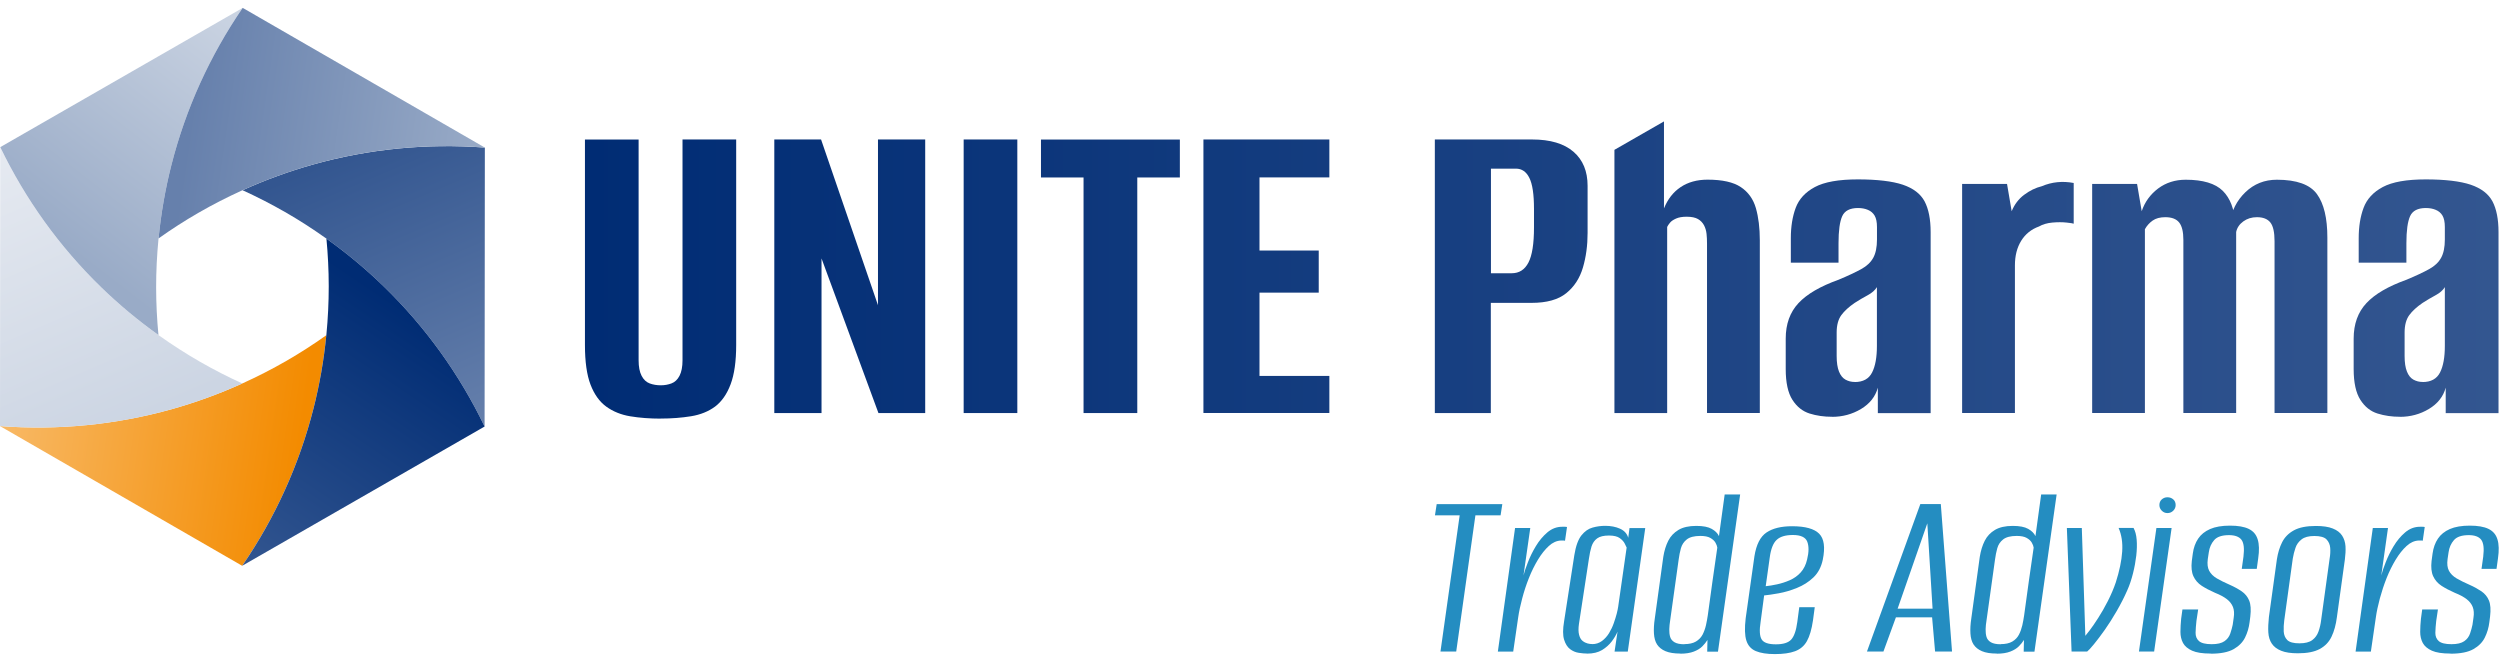 <?xml version="1.0" encoding="UTF-8"?> <svg xmlns="http://www.w3.org/2000/svg" width="1270" height="333" viewBox="0 0 1270 333" fill="none"><g clip-path="url(#clip0_336_1110)"><path d="M335.718 212.666C330.083 212.666 324.887 212.261 320.197 211.485C315.507 210.709 311.425 209.055 307.983 206.559C304.541 204.062 301.876 200.317 299.987 195.391C298.097 190.464 297.152 183.75 297.152 175.281V70.889H324.415V183.042C324.415 186.348 324.921 188.946 325.933 190.903C326.945 192.86 328.328 194.142 330.049 194.783C331.77 195.424 333.659 195.728 335.684 195.728C337.573 195.728 339.362 195.424 341.082 194.783C342.803 194.142 344.186 192.86 345.199 190.903C346.211 188.946 346.717 186.314 346.717 183.042V70.855H373.979V175.248C373.979 183.548 373.034 190.228 371.145 195.222C369.256 200.249 366.624 203.994 363.283 206.525C359.909 209.022 355.827 210.675 351.069 211.451C346.278 212.227 341.15 212.632 335.684 212.632L335.718 212.666Z" fill="url(#paint0_linear_336_1110)"></path><path d="M393.346 209.831V70.855H417.099L446.014 155.037V70.855H470.004V209.831H446.251L417.335 131.284V209.831H393.346Z" fill="url(#paint1_linear_336_1110)"></path><path d="M489.539 209.831V70.855H516.801V209.831H489.539Z" fill="url(#paint2_linear_336_1110)"></path><path d="M550.442 209.831V90.154H528.815V70.889H599.366V90.154H577.738V209.831H550.442Z" fill="url(#paint3_linear_336_1110)"></path><path d="M611.343 209.831V70.855H675.315V90.121H639.82V127.269H669.916V148.66H639.82V190.971H675.315V209.798H611.343V209.831Z" fill="url(#paint4_linear_336_1110)"></path><path d="M728.895 209.831V70.855H778.291C787.535 70.855 794.553 72.947 799.345 77.097C804.136 81.247 806.498 87.016 806.498 94.372V118.361C806.498 124.637 805.721 130.474 804.136 135.873C802.55 141.271 799.749 145.624 795.667 148.93C791.584 152.237 785.713 153.856 778.021 153.856H757.338V209.831H728.895ZM757.372 138.808H767.966C771.745 138.808 774.545 137.02 776.435 133.41C778.324 129.799 779.269 123.861 779.269 115.527V106.114C779.269 98.758 778.493 93.495 776.907 90.357C775.355 87.219 773.061 85.667 770.092 85.667H757.405V138.808H757.372Z" fill="url(#paint5_linear_336_1110)"></path><path d="M820.13 209.831V76.118L845.3 61.678V105.877C847.19 101.187 849.99 97.577 853.769 95.047C857.514 92.55 862.069 91.268 867.4 91.268C874.924 91.268 880.559 92.516 884.338 95.047C888.117 97.577 890.647 101.12 891.997 105.742C893.313 110.365 893.987 115.831 893.987 122.073V209.798H867.164V123.726C867.164 122.005 867.096 120.352 866.928 118.8C866.759 117.248 866.354 115.797 865.646 114.447C864.937 113.132 863.925 112.052 862.575 111.276C861.226 110.5 859.336 110.095 856.806 110.095C854.612 110.095 852.824 110.399 851.407 111.04C849.99 111.681 848.978 112.356 848.337 113.165C847.696 113.941 847.223 114.65 846.92 115.291V209.831H820.096H820.13Z" fill="url(#paint6_linear_336_1110)"></path><path d="M930.662 211.721C926.58 211.721 922.801 211.181 919.258 210.068C915.749 208.954 912.814 206.66 910.553 203.117C908.292 199.608 907.145 194.378 907.145 187.495V171.975C907.145 164.619 909.305 158.614 913.623 153.991C917.942 149.369 924.724 145.421 933.969 142.115C938.827 140.09 942.674 138.268 945.508 136.716C948.342 135.164 950.367 133.241 951.615 130.947C952.863 128.686 953.504 125.582 953.504 121.668V115.325C953.504 112.828 953.099 110.905 952.323 109.555C951.547 108.239 950.4 107.227 948.916 106.62C947.431 105.979 945.744 105.675 943.855 105.675C939.772 105.675 937.107 107.058 935.858 109.791C934.61 112.524 933.969 117.113 933.969 123.557V133.443H909.743V120.993C909.743 115.19 910.553 110.061 912.206 105.607C913.859 101.154 917.099 97.611 921.957 95.013C926.816 92.415 934.104 91.133 943.821 91.133C953.538 91.133 961.298 92.044 966.629 93.832C971.96 95.654 975.638 98.454 977.696 102.301C979.721 106.147 980.767 111.343 980.767 117.923V209.865H953.943V196.943C952.695 201.498 949.827 205.108 945.373 207.773C940.919 210.439 935.993 211.755 930.662 211.755V211.721ZM942.201 194.075C946.419 194.075 949.388 192.455 951.008 189.25C952.661 186.045 953.471 181.523 953.471 175.72V145.86C952.526 147.412 950.974 148.795 948.781 149.976C946.588 151.157 944.395 152.439 942.201 153.856C939.232 155.881 936.938 157.973 935.386 160.098C933.834 162.224 933.024 165.159 933.024 168.904V180.882C933.024 184.189 933.429 186.787 934.205 188.744C934.981 190.701 936.094 192.084 937.511 192.86C938.929 193.636 940.481 194.041 942.201 194.041V194.075Z" fill="url(#paint7_linear_336_1110)"></path><path d="M996.758 209.831V93.427H1019.57L1021.93 107.294C1023.35 103.853 1025.44 101.052 1028.27 98.96C1031.11 96.835 1034.07 95.384 1037.21 94.608C1042.37 92.415 1047.81 91.875 1053.44 92.955V113.638C1053.14 113.469 1051.92 113.3 1049.8 113.064C1047.67 112.828 1045.28 112.828 1042.61 113.064C1039.95 113.3 1037.68 113.975 1035.8 115.055C1031.88 116.472 1028.88 118.901 1026.75 122.343C1024.63 125.784 1023.58 129.934 1023.58 134.793V209.798H996.758V209.831Z" fill="url(#paint8_linear_336_1110)"></path><path d="M1062.82 209.832V93.427H1085.63L1087.99 107.295C1089.55 102.605 1092.35 98.758 1096.33 95.755C1100.31 92.786 1105 91.302 1110.33 91.302C1119.1 91.302 1125.38 93.191 1129.16 96.936C1132.94 100.682 1135.03 106.181 1135.5 113.402H1132.67C1133.61 107.126 1136.28 101.862 1140.66 97.645C1145.05 93.427 1150.38 91.302 1156.65 91.302C1166.68 91.302 1173.46 93.731 1177 98.59C1180.54 103.448 1182.3 110.804 1182.3 120.69V209.798H1155.47V122.545C1155.47 117.99 1154.77 114.819 1153.35 113.031C1151.93 111.242 1149.67 110.331 1146.53 110.331C1143.87 110.331 1141.57 111.04 1139.62 112.457C1137.66 113.874 1136.44 115.662 1135.97 117.855V209.798H1109.15V121.837C1109.15 117.754 1108.44 114.819 1107.02 113.031C1105.61 111.242 1103.24 110.331 1099.97 110.331C1097.31 110.331 1095.15 110.905 1093.49 112.086C1091.84 113.267 1090.56 114.718 1089.61 116.438V209.798H1062.79L1062.82 209.832Z" fill="url(#paint9_linear_336_1110)"></path><path d="M1219.17 211.721C1215.09 211.721 1211.31 211.181 1207.77 210.068C1204.23 208.954 1201.33 206.66 1199.07 203.117C1196.81 199.608 1195.66 194.378 1195.66 187.495V171.975C1195.66 164.619 1197.82 158.614 1202.14 153.991C1206.45 149.369 1213.24 145.421 1222.48 142.115C1227.34 140.09 1231.19 138.268 1233.99 136.716C1236.82 135.164 1238.85 133.241 1240.09 130.947C1241.34 128.686 1241.98 125.582 1241.98 121.668V115.325C1241.98 112.828 1241.58 110.905 1240.8 109.555C1240.03 108.239 1238.88 107.227 1237.39 106.62C1235.91 105.979 1234.22 105.675 1232.33 105.675C1228.25 105.675 1225.59 107.058 1224.34 109.791C1223.09 112.524 1222.45 117.113 1222.45 123.557V133.443H1198.22V120.993C1198.22 115.19 1199.03 110.061 1200.69 105.607C1202.34 101.154 1205.58 97.611 1210.44 95.013C1215.29 92.415 1222.58 91.133 1232.3 91.133C1242.02 91.133 1249.78 92.044 1255.11 93.832C1260.44 95.654 1264.12 98.454 1266.18 102.301C1268.2 106.147 1269.25 111.343 1269.25 117.923V209.865H1242.42V196.943C1241.17 201.498 1238.31 205.108 1233.85 207.773C1229.4 210.439 1224.47 211.755 1219.14 211.755L1219.17 211.721ZM1230.71 194.075C1234.93 194.075 1237.87 192.455 1239.52 189.25C1241.17 186.045 1241.98 181.523 1241.98 175.72V145.86C1241.04 147.412 1239.49 148.795 1237.29 149.976C1235.1 151.157 1232.91 152.439 1230.71 153.856C1227.75 155.881 1225.45 157.973 1223.9 160.098C1222.35 162.224 1221.54 165.159 1221.54 168.904V180.882C1221.54 184.189 1221.94 186.787 1222.72 188.744C1223.49 190.701 1224.61 192.084 1226.02 192.86C1227.44 193.636 1228.99 194.041 1230.71 194.041V194.075Z" fill="url(#paint10_linear_336_1110)"></path><path d="M731.761 330.993L741.512 261.792H728.961L729.838 256.09H763.174L762.296 261.792H749.509L739.758 330.993H731.761Z" fill="#248DC1"></path><path d="M760.913 330.993L769.652 268.236H777.378L773.937 292.327C774.342 290.64 775.084 288.413 776.164 285.68C777.21 282.947 778.559 280.18 780.213 277.447C781.866 274.714 783.789 272.386 786.05 270.463C788.31 268.54 790.807 267.595 793.608 267.595H794.89C795.396 267.595 795.767 267.629 796.037 267.73L795.025 274.714C795.025 274.714 794.586 274.579 794.215 274.579H793C790.807 274.68 788.715 275.591 786.792 277.38C784.835 279.168 783.013 281.462 781.292 284.296C779.571 287.131 778.019 290.269 776.67 293.676C775.32 297.084 774.173 300.559 773.262 304.068C772.317 307.577 771.643 310.783 771.238 313.651L768.707 331.027H760.981L760.913 330.993Z" fill="#248DC1"></path><path d="M806.193 332.006C805.012 332.006 803.629 331.871 802.01 331.634C800.39 331.398 798.939 330.757 797.59 329.745C796.24 328.733 795.228 327.113 794.553 324.92C793.878 322.727 793.878 319.657 794.553 315.675L799.749 282.07C800.491 277.414 801.706 274.073 803.359 271.981C805.012 269.923 806.902 268.574 809.061 268C811.221 267.393 813.346 267.123 815.472 267.123C818.272 267.123 820.769 267.595 822.962 268.574C825.155 269.552 826.539 271.104 827.146 273.196L827.787 268.27H835.784L826.91 331.027H820.196L821.714 320.871C821.039 322.491 820.061 324.11 818.779 325.831C817.496 327.518 815.877 328.969 813.852 330.217C811.828 331.432 809.298 332.039 806.261 332.039L806.193 332.006ZM808.859 327.214C810.715 327.214 812.368 326.675 813.785 325.629C815.202 324.583 816.417 323.233 817.395 321.647C818.374 320.028 819.183 318.341 819.791 316.586C820.398 314.832 820.938 313.178 821.309 311.694C821.68 310.209 821.916 309.096 822.018 308.32L826.336 278.156C826.168 277.751 825.83 277.042 825.324 276.064C824.818 275.086 823.975 274.175 822.794 273.331C821.613 272.488 819.791 272.049 817.328 272.049C814.696 272.049 812.705 272.521 811.356 273.5C810.006 274.478 809.061 275.862 808.488 277.616C807.948 279.404 807.509 281.462 807.172 283.824L802.111 316.924C801.773 319.218 801.807 321.074 802.178 322.491C802.549 323.942 803.157 324.954 803.967 325.595C804.776 326.236 805.62 326.641 806.497 326.877C807.374 327.113 808.15 327.181 808.859 327.181V327.214Z" fill="#248DC1"></path><path d="M853.597 332.005C850.46 332.005 847.963 331.601 846.04 330.791C844.15 329.981 842.733 328.834 841.788 327.383C840.844 325.932 840.337 324.043 840.202 321.816C840.067 319.589 840.202 317.025 840.641 314.157L844.96 282.846C845.466 279.708 846.309 277.009 847.49 274.681C848.671 272.353 850.426 270.531 852.686 269.181C854.947 267.831 857.984 267.156 861.695 267.156C865.17 267.156 867.768 267.663 869.557 268.675C871.345 269.687 872.559 270.902 873.234 272.352L876.136 251.197H883.997L872.728 331.061H867.262L867.397 325.089C866.722 326.202 865.845 327.248 864.799 328.328C863.753 329.407 862.302 330.285 860.48 330.993C858.658 331.702 856.364 332.073 853.564 332.073L853.597 332.005ZM855.622 327.214C858.051 327.214 860.042 326.776 861.526 325.898C863.011 325.021 864.124 323.84 864.9 322.423C865.643 320.972 866.216 319.387 866.621 317.666C866.992 315.945 867.33 314.224 867.566 312.537C868.308 306.801 869.118 301.066 869.928 295.363C870.737 289.661 871.547 283.925 872.391 278.19C872.29 277.447 871.986 276.604 871.446 275.659C870.906 274.714 870.029 273.938 868.848 273.263C867.667 272.589 865.98 272.251 863.787 272.251C860.649 272.251 858.355 272.859 856.87 274.04C855.386 275.22 854.407 276.705 853.901 278.527C853.395 280.349 853.024 282.272 852.754 284.297L848.435 315.237C848.199 316.755 848.03 318.239 847.996 319.656C847.963 321.107 848.098 322.389 848.435 323.537C848.773 324.684 849.515 325.595 850.662 326.27C851.809 326.944 853.462 327.282 855.656 327.282L855.622 327.214Z" fill="#248DC1"></path><path d="M901.646 332.276C897.598 332.276 894.358 331.77 891.963 330.757C889.567 329.745 887.948 327.957 887.138 325.359C886.328 322.795 886.227 319.049 886.801 314.123L891.254 282.542C892.199 276.638 894.224 272.623 897.395 270.497C900.567 268.371 904.886 267.325 910.385 267.325C917.066 267.325 921.654 268.608 924.151 271.138C926.648 273.669 927.255 278.055 925.973 284.331C925.197 288.042 923.611 291.045 921.216 293.339C918.82 295.634 916.02 297.388 912.848 298.67C909.677 299.952 906.573 300.863 903.536 301.403C900.499 301.943 898.036 302.314 896.18 302.483L894.392 315.912C893.717 320.129 893.886 323.098 894.898 324.785C895.911 326.472 898.306 327.316 902.119 327.316C905.931 327.316 908.428 326.506 909.913 324.92C911.397 323.301 912.443 320.365 913.017 316.047L914.029 308.455H921.891L921.013 315.034C920.339 319.691 919.293 323.233 917.909 325.696C916.526 328.159 914.502 329.846 911.87 330.825C909.238 331.803 905.83 332.276 901.613 332.276H901.646ZM896.956 297.793C898.644 297.624 900.567 297.321 902.726 296.848C904.885 296.376 907.045 295.701 909.204 294.756C911.364 293.812 913.219 292.496 914.771 290.775C916.323 289.054 917.403 286.861 918.01 284.229C918.955 280.417 918.955 277.414 918.078 275.153C917.201 272.926 914.771 271.779 910.79 271.779C907.079 271.779 904.312 272.589 902.557 274.242C900.769 275.895 899.588 278.898 899.015 283.318L896.99 297.759L896.956 297.793Z" fill="#248DC1"></path><path d="M948.408 330.993L975.535 256.056H985.927L991.63 330.993H983.026L981.508 313.617H963.119L956.776 330.993H948.408ZM963.996 309.197H981.744L979.078 265.841L963.996 309.197Z" fill="#248DC1"></path><path d="M1014.34 332.005C1011.2 332.005 1008.7 331.601 1006.81 330.791C1004.92 329.981 1003.51 328.834 1002.56 327.383C1001.62 325.932 1001.11 324.043 1000.98 321.816C1000.84 319.589 1000.98 317.025 1001.42 314.157L1005.73 282.846C1006.24 279.708 1007.08 277.009 1008.26 274.681C1009.45 272.353 1011.17 270.531 1013.46 269.181C1015.76 267.831 1018.72 267.156 1022.47 267.156C1025.94 267.156 1028.54 267.663 1030.33 268.675C1032.12 269.687 1033.33 270.902 1034.01 272.352L1036.91 251.197H1044.77L1033.5 331.061H1028.04L1028.17 325.089C1027.5 326.202 1026.62 327.248 1025.57 328.328C1024.53 329.374 1023.08 330.285 1021.25 330.993C1019.43 331.702 1017.14 332.073 1014.34 332.073V332.005ZM1016.36 327.214C1018.83 327.214 1020.78 326.776 1022.27 325.898C1023.75 325.021 1024.87 323.84 1025.61 322.423C1026.38 320.972 1026.92 319.387 1027.33 317.666C1027.7 315.945 1028.04 314.224 1028.27 312.537C1029.05 306.801 1029.82 301.066 1030.63 295.363C1031.44 289.661 1032.25 283.925 1033.1 278.19C1033 277.447 1032.69 276.604 1032.15 275.659C1031.61 274.714 1030.74 273.938 1029.55 273.263C1028.37 272.589 1026.69 272.251 1024.49 272.251C1021.36 272.251 1019.06 272.859 1017.58 274.04C1016.09 275.22 1015.11 276.705 1014.61 278.527C1014.1 280.349 1013.73 282.272 1013.46 284.297L1009.14 315.237C1008.87 316.755 1008.74 318.239 1008.7 319.656C1008.67 321.107 1008.8 322.389 1009.14 323.537C1009.48 324.684 1010.22 325.595 1011.37 326.27C1012.52 326.944 1014.17 327.282 1016.36 327.282V327.214Z" fill="#248DC1"></path><path d="M1052.36 330.993L1049.97 268.236H1057.56L1059.35 322.997C1059.62 322.727 1060.33 321.816 1061.57 320.197C1062.82 318.577 1064.24 316.485 1065.89 313.921C1067.55 311.357 1069.17 308.489 1070.78 305.351C1072.37 302.213 1073.75 299.041 1074.83 295.836C1076.69 289.999 1077.77 284.803 1078.07 280.248C1078.38 275.693 1077.77 271.678 1076.25 268.203H1083.84C1084.69 269.721 1085.23 271.712 1085.43 274.175C1085.63 276.638 1085.56 279.303 1085.23 282.239C1084.89 285.14 1084.35 288.143 1083.57 291.247C1082.8 294.318 1081.85 297.219 1080.64 299.919C1079.12 303.394 1077.33 306.869 1075.31 310.378C1073.28 313.887 1071.26 317.092 1069.23 319.96C1067.21 322.828 1065.35 325.258 1063.73 327.248C1062.08 329.239 1060.93 330.487 1060.26 330.993H1052.4H1052.36Z" fill="#248DC1"></path><path d="M1086.58 330.993L1095.45 268.236H1103.18L1094.3 330.993H1086.58ZM1101.05 260.645C1099.94 260.645 1098.99 260.24 1098.18 259.43C1097.37 258.62 1096.97 257.676 1096.97 256.562C1096.97 255.381 1097.37 254.436 1098.18 253.694C1098.99 252.986 1099.94 252.615 1101.05 252.615C1102.23 252.615 1103.21 252.986 1104.02 253.694C1104.83 254.403 1105.23 255.381 1105.23 256.562C1105.23 257.676 1104.83 258.62 1104.02 259.43C1103.21 260.24 1102.23 260.645 1101.05 260.645Z" fill="#248DC1"></path><path d="M1122.98 332.005C1118.93 332.005 1115.79 331.533 1113.6 330.554C1111.41 329.576 1109.86 328.26 1108.98 326.64C1108.1 324.987 1107.66 323.098 1107.66 321.006C1107.66 318.914 1107.8 316.653 1108.03 314.292L1108.68 309.602H1116.67L1115.79 315.439C1115.56 317.632 1115.39 319.622 1115.36 321.411C1115.32 323.199 1115.9 324.616 1117.08 325.662C1118.26 326.708 1120.42 327.248 1123.55 327.248C1126.42 327.248 1128.58 326.742 1130.03 325.729C1131.48 324.717 1132.46 323.401 1133 321.782C1133.54 320.162 1133.95 318.711 1134.22 317.362L1134.72 313.819C1135.06 311.694 1134.93 309.872 1134.35 308.353C1133.74 306.835 1132.73 305.519 1131.25 304.372C1129.76 303.225 1127.77 302.145 1125.21 301.133C1122.68 300.019 1120.42 298.838 1118.49 297.59C1116.57 296.342 1115.15 294.688 1114.24 292.698C1113.33 290.707 1113.1 288.143 1113.43 285.039L1113.94 281.226C1114.34 278.257 1115.25 275.726 1116.67 273.634C1118.06 271.542 1120.11 269.889 1122.75 268.742C1125.38 267.595 1128.78 267.021 1132.83 267.021C1136.88 267.021 1140.05 267.561 1142.35 268.675C1144.64 269.788 1146.16 271.542 1146.9 274.005C1147.68 276.469 1147.75 279.674 1147.17 283.655L1146.43 288.986H1138.81L1139.68 282.778C1140.19 278.628 1139.85 275.794 1138.67 274.208C1137.49 272.656 1135.36 271.846 1132.33 271.846C1128.78 271.846 1126.25 272.69 1124.8 274.377C1123.32 276.064 1122.41 278.156 1122.07 280.585L1121.56 283.993C1121.23 286.456 1121.46 288.446 1122.27 289.965C1123.08 291.483 1124.36 292.765 1126.19 293.845C1128.01 294.891 1130.17 295.97 1132.73 297.084C1135.03 298.096 1137.02 299.21 1138.77 300.39C1140.49 301.571 1141.77 303.123 1142.58 305.08C1143.39 307.037 1143.56 309.737 1143.16 313.178L1142.79 316.08C1142.45 318.88 1141.67 321.478 1140.49 323.874C1139.31 326.269 1137.35 328.26 1134.66 329.778C1131.96 331.297 1128.11 332.073 1123.12 332.073L1122.98 332.005Z" fill="#248DC1"></path><path d="M1167.35 331.87C1163.81 331.87 1160.97 331.466 1158.85 330.588C1156.72 329.745 1155.13 328.53 1154.09 326.978C1153.04 325.426 1152.44 323.503 1152.3 321.209C1152.17 318.914 1152.3 316.35 1152.6 313.482L1156.65 284.195C1157.16 280.889 1158.04 277.987 1159.32 275.457C1160.6 272.926 1162.56 270.902 1165.29 269.417C1167.99 267.932 1171.7 267.19 1176.46 267.19C1180 267.19 1182.87 267.595 1185.03 268.472C1187.19 269.316 1188.77 270.53 1189.79 272.083C1190.8 273.635 1191.37 275.457 1191.51 277.481C1191.64 279.505 1191.51 281.766 1191.2 284.195L1187.15 313.482C1186.65 317.362 1185.74 320.702 1184.42 323.435C1183.11 326.168 1181.11 328.26 1178.38 329.711C1175.68 331.162 1172 331.87 1167.35 331.87ZM1168.09 326.809C1170.96 326.809 1173.15 326.27 1174.64 325.156C1176.12 324.043 1177.17 322.592 1177.81 320.77C1178.45 318.948 1178.89 317.058 1179.12 315.135L1183.44 283.824C1183.78 281.867 1183.88 280.045 1183.75 278.324C1183.61 276.604 1182.97 275.153 1181.86 274.006C1180.74 272.859 1178.65 272.285 1175.72 272.285C1172.78 272.285 1170.66 272.859 1169.2 274.006C1167.72 275.153 1166.67 276.57 1166.1 278.324C1165.49 280.045 1165.05 281.901 1164.72 283.824L1160.4 315.135C1160.13 317.092 1160.06 318.948 1160.13 320.77C1160.23 322.592 1160.84 324.043 1161.95 325.156C1163.1 326.27 1165.16 326.809 1168.09 326.809Z" fill="#248DC1"></path><path d="M1196.64 330.993L1205.38 268.236H1213.1L1209.69 292.327C1210.1 290.64 1210.84 288.413 1211.92 285.68C1212.97 282.947 1214.32 280.18 1215.97 277.447C1217.62 274.714 1219.55 272.386 1221.81 270.463C1224.03 268.573 1226.56 267.595 1229.33 267.595H1230.61C1231.12 267.595 1231.49 267.629 1231.76 267.73L1230.75 274.714C1230.58 274.613 1230.31 274.579 1229.94 274.579H1228.72C1226.53 274.68 1224.44 275.591 1222.52 277.38C1220.56 279.168 1218.74 281.462 1217.02 284.296C1215.3 287.131 1213.74 290.269 1212.39 293.676C1211.04 297.084 1209.9 300.559 1208.95 304.068C1208.01 307.577 1207.33 310.783 1206.93 313.651L1204.4 331.027H1196.67L1196.64 330.993Z" fill="#248DC1"></path><path d="M1244.78 332.005C1240.73 332.005 1237.6 331.533 1235.4 330.554C1233.21 329.576 1231.66 328.26 1230.78 326.64C1229.9 324.987 1229.46 323.098 1229.46 321.006C1229.46 318.914 1229.6 316.653 1229.84 314.292L1230.48 309.602H1238.47L1237.6 315.439C1237.36 317.632 1237.19 319.622 1237.16 321.411C1237.12 323.199 1237.7 324.616 1238.88 325.662C1240.06 326.708 1242.22 327.248 1245.36 327.248C1248.22 327.248 1250.38 326.742 1251.83 325.729C1253.29 324.717 1254.26 323.401 1254.8 321.782C1255.34 320.162 1255.75 318.711 1256.02 317.362L1256.52 313.819C1256.86 311.694 1256.73 309.872 1256.15 308.353C1255.55 306.835 1254.53 305.519 1253.05 304.372C1251.56 303.225 1249.57 302.145 1247.01 301.133C1244.48 300.019 1242.22 298.838 1240.3 297.59C1238.37 296.342 1236.96 294.688 1236.04 292.698C1235.13 290.707 1234.9 288.143 1235.23 285.039L1235.74 281.226C1236.15 278.257 1237.06 275.726 1238.47 273.634C1239.86 271.542 1241.91 269.889 1244.55 268.742C1247.18 267.595 1250.59 267.021 1254.64 267.021C1258.68 267.021 1261.86 267.561 1264.15 268.675C1266.44 269.788 1267.96 271.542 1268.7 274.005C1269.48 276.469 1269.55 279.674 1268.97 283.655L1268.23 288.986H1260.61L1261.48 282.778C1261.99 278.628 1261.65 275.794 1260.47 274.208C1259.29 272.656 1257.17 271.846 1254.13 271.846C1250.59 271.846 1248.06 272.69 1246.6 274.377C1245.12 276.064 1244.21 278.156 1243.87 280.585L1243.37 283.993C1243.03 286.456 1243.26 288.446 1244.07 289.965C1244.88 291.483 1246.17 292.765 1247.99 293.845C1249.81 294.891 1251.97 295.97 1254.53 297.084C1256.83 298.096 1258.82 299.21 1260.57 300.39C1262.29 301.571 1263.58 303.123 1264.39 305.08C1265.2 307.037 1265.36 309.737 1264.96 313.178L1264.59 316.08C1264.25 318.88 1263.48 321.478 1262.29 323.874C1261.11 326.269 1259.16 328.26 1256.46 329.778C1253.76 331.297 1249.91 332.073 1244.92 332.073L1244.78 332.005Z" fill="#248DC1"></path><g filter="url(#filter0_d_336_1110)"><path d="M144.766 103.683C151.942 107.808 158.83 112.248 165.443 116.948C165.574 117.039 165.692 117.131 165.823 117.222C176.247 124.664 185.963 132.773 194.92 141.481C216.291 162.228 233.433 186.278 246.017 212.339L246.174 212.679L246.305 70.976L245.926 70.95C217.012 68.782 187.535 71.563 158.83 79.632C146.783 83.027 134.88 87.349 123.212 92.637C130.493 95.953 137.682 99.622 144.766 103.696V103.683Z" fill="url(#paint11_linear_336_1110)"></path><path d="M0.013 212.443L0.393 212.47C29.307 214.637 58.784 211.856 87.488 203.787C99.535 200.392 111.439 196.071 123.107 190.783C123.251 190.717 123.395 190.665 123.526 190.6C130.911 187.244 138.205 183.51 145.381 179.384C152.453 175.311 159.236 170.937 165.757 166.302C164.513 179.019 162.313 191.462 159.236 203.565C151.903 232.381 139.58 259.225 123.238 283.106L123.015 283.419L0 212.457L0.013 212.443Z" fill="url(#paint12_linear_336_1110)"></path><path d="M0.38 212.483C29.294 214.65 58.771 211.869 87.475 203.8C99.522 200.406 111.426 196.084 123.093 190.796C115.813 187.48 108.623 183.811 101.539 179.737C94.363 175.611 87.475 171.172 80.862 166.472C80.731 166.38 80.613 166.289 80.482 166.197C70.058 158.755 60.342 150.647 51.385 141.938C30.014 121.191 12.872 97.141 0.288 71.08L0.131 70.741L0 212.444L0.38 212.47V212.483Z" fill="url(#paint13_linear_336_1110)"></path><path d="M0.303 71.08C12.887 97.128 30.028 121.191 51.4 141.938C60.37 150.647 70.073 158.755 80.497 166.197C79.737 158.246 79.331 150.203 79.318 142.056C79.305 133.908 79.724 125.63 80.497 117.574C80.51 117.418 80.536 117.274 80.549 117.117C81.793 104.4 83.993 91.957 87.07 79.854C94.404 51.038 106.726 24.194 123.069 0.313L123.291 0L0.146 70.74L0.303 71.08Z" fill="url(#paint14_linear_336_1110)"></path><path d="M100.938 104.035C108.114 99.896 115.408 96.175 122.793 92.819C122.938 92.754 123.082 92.702 123.212 92.636C134.88 87.362 146.797 83.027 158.831 79.632C187.535 71.55 216.999 68.782 245.926 70.949L246.306 70.975L123.291 0L123.068 0.313C106.726 24.207 94.403 51.038 87.07 79.854C83.993 91.944 81.806 104.387 80.549 117.117C87.07 112.482 93.853 108.108 100.925 104.035H100.938Z" fill="url(#paint15_linear_336_1110)"></path><path d="M123.027 283.419L246.173 212.679L246.016 212.339C233.432 186.291 216.29 162.228 194.919 141.481C185.949 132.772 176.246 124.664 165.822 117.222C166.581 125.173 166.987 133.216 167 141.364C167 149.628 166.595 157.789 165.822 165.845C165.809 166.001 165.783 166.145 165.77 166.302C164.526 179.019 162.326 191.462 159.248 203.565C151.915 232.381 139.593 259.225 123.25 283.106L123.027 283.419Z" fill="url(#paint16_linear_336_1110)"></path></g></g><defs><filter id="filter0_d_336_1110" x="-16" y="-12" width="278.306" height="315.419" filterUnits="userSpaceOnUse" color-interpolation-filters="sRGB"><feFlood flood-opacity="0" result="BackgroundImageFix"></feFlood><feColorMatrix in="SourceAlpha" type="matrix" values="0 0 0 0 0 0 0 0 0 0 0 0 0 0 0 0 0 0 127 0" result="hardAlpha"></feColorMatrix><feOffset dy="4"></feOffset><feGaussianBlur stdDeviation="8"></feGaussianBlur><feComposite in2="hardAlpha" operator="out"></feComposite><feColorMatrix type="matrix" values="0 0 0 0 0 0 0 0 0 0.173 0 0 0 0 0.455 0 0 0 0.36 0"></feColorMatrix><feBlend mode="normal" in2="BackgroundImageFix" result="effect1_dropShadow_336_1110"></feBlend><feBlend mode="normal" in="SourceGraphic" in2="effect1_dropShadow_336_1110" result="shape"></feBlend></filter><linearGradient id="paint0_linear_336_1110" x1="297.152" y1="137.172" x2="1269.25" y2="137.172" gradientUnits="userSpaceOnUse"><stop stop-color="#002C74"></stop><stop offset="1" stop-color="#335690"></stop></linearGradient><linearGradient id="paint1_linear_336_1110" x1="297.152" y1="137.172" x2="1269.25" y2="137.172" gradientUnits="userSpaceOnUse"><stop stop-color="#002C74"></stop><stop offset="1" stop-color="#335690"></stop></linearGradient><linearGradient id="paint2_linear_336_1110" x1="297.152" y1="137.172" x2="1269.25" y2="137.172" gradientUnits="userSpaceOnUse"><stop stop-color="#002C74"></stop><stop offset="1" stop-color="#335690"></stop></linearGradient><linearGradient id="paint3_linear_336_1110" x1="297.152" y1="137.172" x2="1269.25" y2="137.172" gradientUnits="userSpaceOnUse"><stop stop-color="#002C74"></stop><stop offset="1" stop-color="#335690"></stop></linearGradient><linearGradient id="paint4_linear_336_1110" x1="297.152" y1="137.172" x2="1269.25" y2="137.172" gradientUnits="userSpaceOnUse"><stop stop-color="#002C74"></stop><stop offset="1" stop-color="#335690"></stop></linearGradient><linearGradient id="paint5_linear_336_1110" x1="297.152" y1="137.172" x2="1269.25" y2="137.172" gradientUnits="userSpaceOnUse"><stop stop-color="#002C74"></stop><stop offset="1" stop-color="#335690"></stop></linearGradient><linearGradient id="paint6_linear_336_1110" x1="297.152" y1="137.172" x2="1269.25" y2="137.172" gradientUnits="userSpaceOnUse"><stop stop-color="#002C74"></stop><stop offset="1" stop-color="#335690"></stop></linearGradient><linearGradient id="paint7_linear_336_1110" x1="297.152" y1="137.172" x2="1269.25" y2="137.172" gradientUnits="userSpaceOnUse"><stop stop-color="#002C74"></stop><stop offset="1" stop-color="#335690"></stop></linearGradient><linearGradient id="paint8_linear_336_1110" x1="297.152" y1="137.172" x2="1269.25" y2="137.172" gradientUnits="userSpaceOnUse"><stop stop-color="#002C74"></stop><stop offset="1" stop-color="#335690"></stop></linearGradient><linearGradient id="paint9_linear_336_1110" x1="297.152" y1="137.172" x2="1269.25" y2="137.172" gradientUnits="userSpaceOnUse"><stop stop-color="#002C74"></stop><stop offset="1" stop-color="#335690"></stop></linearGradient><linearGradient id="paint10_linear_336_1110" x1="297.152" y1="137.172" x2="1269.25" y2="137.172" gradientUnits="userSpaceOnUse"><stop stop-color="#002C74"></stop><stop offset="1" stop-color="#335690"></stop></linearGradient><linearGradient id="paint11_linear_336_1110" x1="184.759" y1="70.241" x2="245.4" y2="212.951" gradientUnits="userSpaceOnUse"><stop stop-color="#335690"></stop><stop offset="1" stop-color="#6680AC"></stop></linearGradient><linearGradient id="paint12_linear_336_1110" x1="-0.485" y1="212.169" x2="150.745" y2="233.837" gradientUnits="userSpaceOnUse"><stop stop-color="#F8B966"></stop><stop offset="1" stop-color="#F38B00"></stop></linearGradient><linearGradient id="paint13_linear_336_1110" x1="-0.485" y1="70.506" x2="60.757" y2="212.953" gradientUnits="userSpaceOnUse"><stop stop-color="#E6EAF1"></stop><stop offset="1" stop-color="#CCD5E3"></stop></linearGradient><linearGradient id="paint14_linear_336_1110" x1="123.92" y1="6.65054e-06" x2="31.286" y2="119.732" gradientUnits="userSpaceOnUse"><stop stop-color="#CCD5E3"></stop><stop offset="1" stop-color="#99ABC7"></stop></linearGradient><linearGradient id="paint15_linear_336_1110" x1="97.729" y1="48.962" x2="245.685" y2="70.63" gradientUnits="userSpaceOnUse"><stop stop-color="#6680AC"></stop><stop offset="1" stop-color="#99ABC7"></stop></linearGradient><linearGradient id="paint16_linear_336_1110" x1="209.036" y1="155.373" x2="122.958" y2="283.562" gradientUnits="userSpaceOnUse"><stop stop-color="#002C74"></stop><stop offset="1" stop-color="#335690"></stop></linearGradient><clipPath id="clip0_336_1110"><rect width="1269.28" height="332.275" fill="white"></rect></clipPath></defs></svg> 